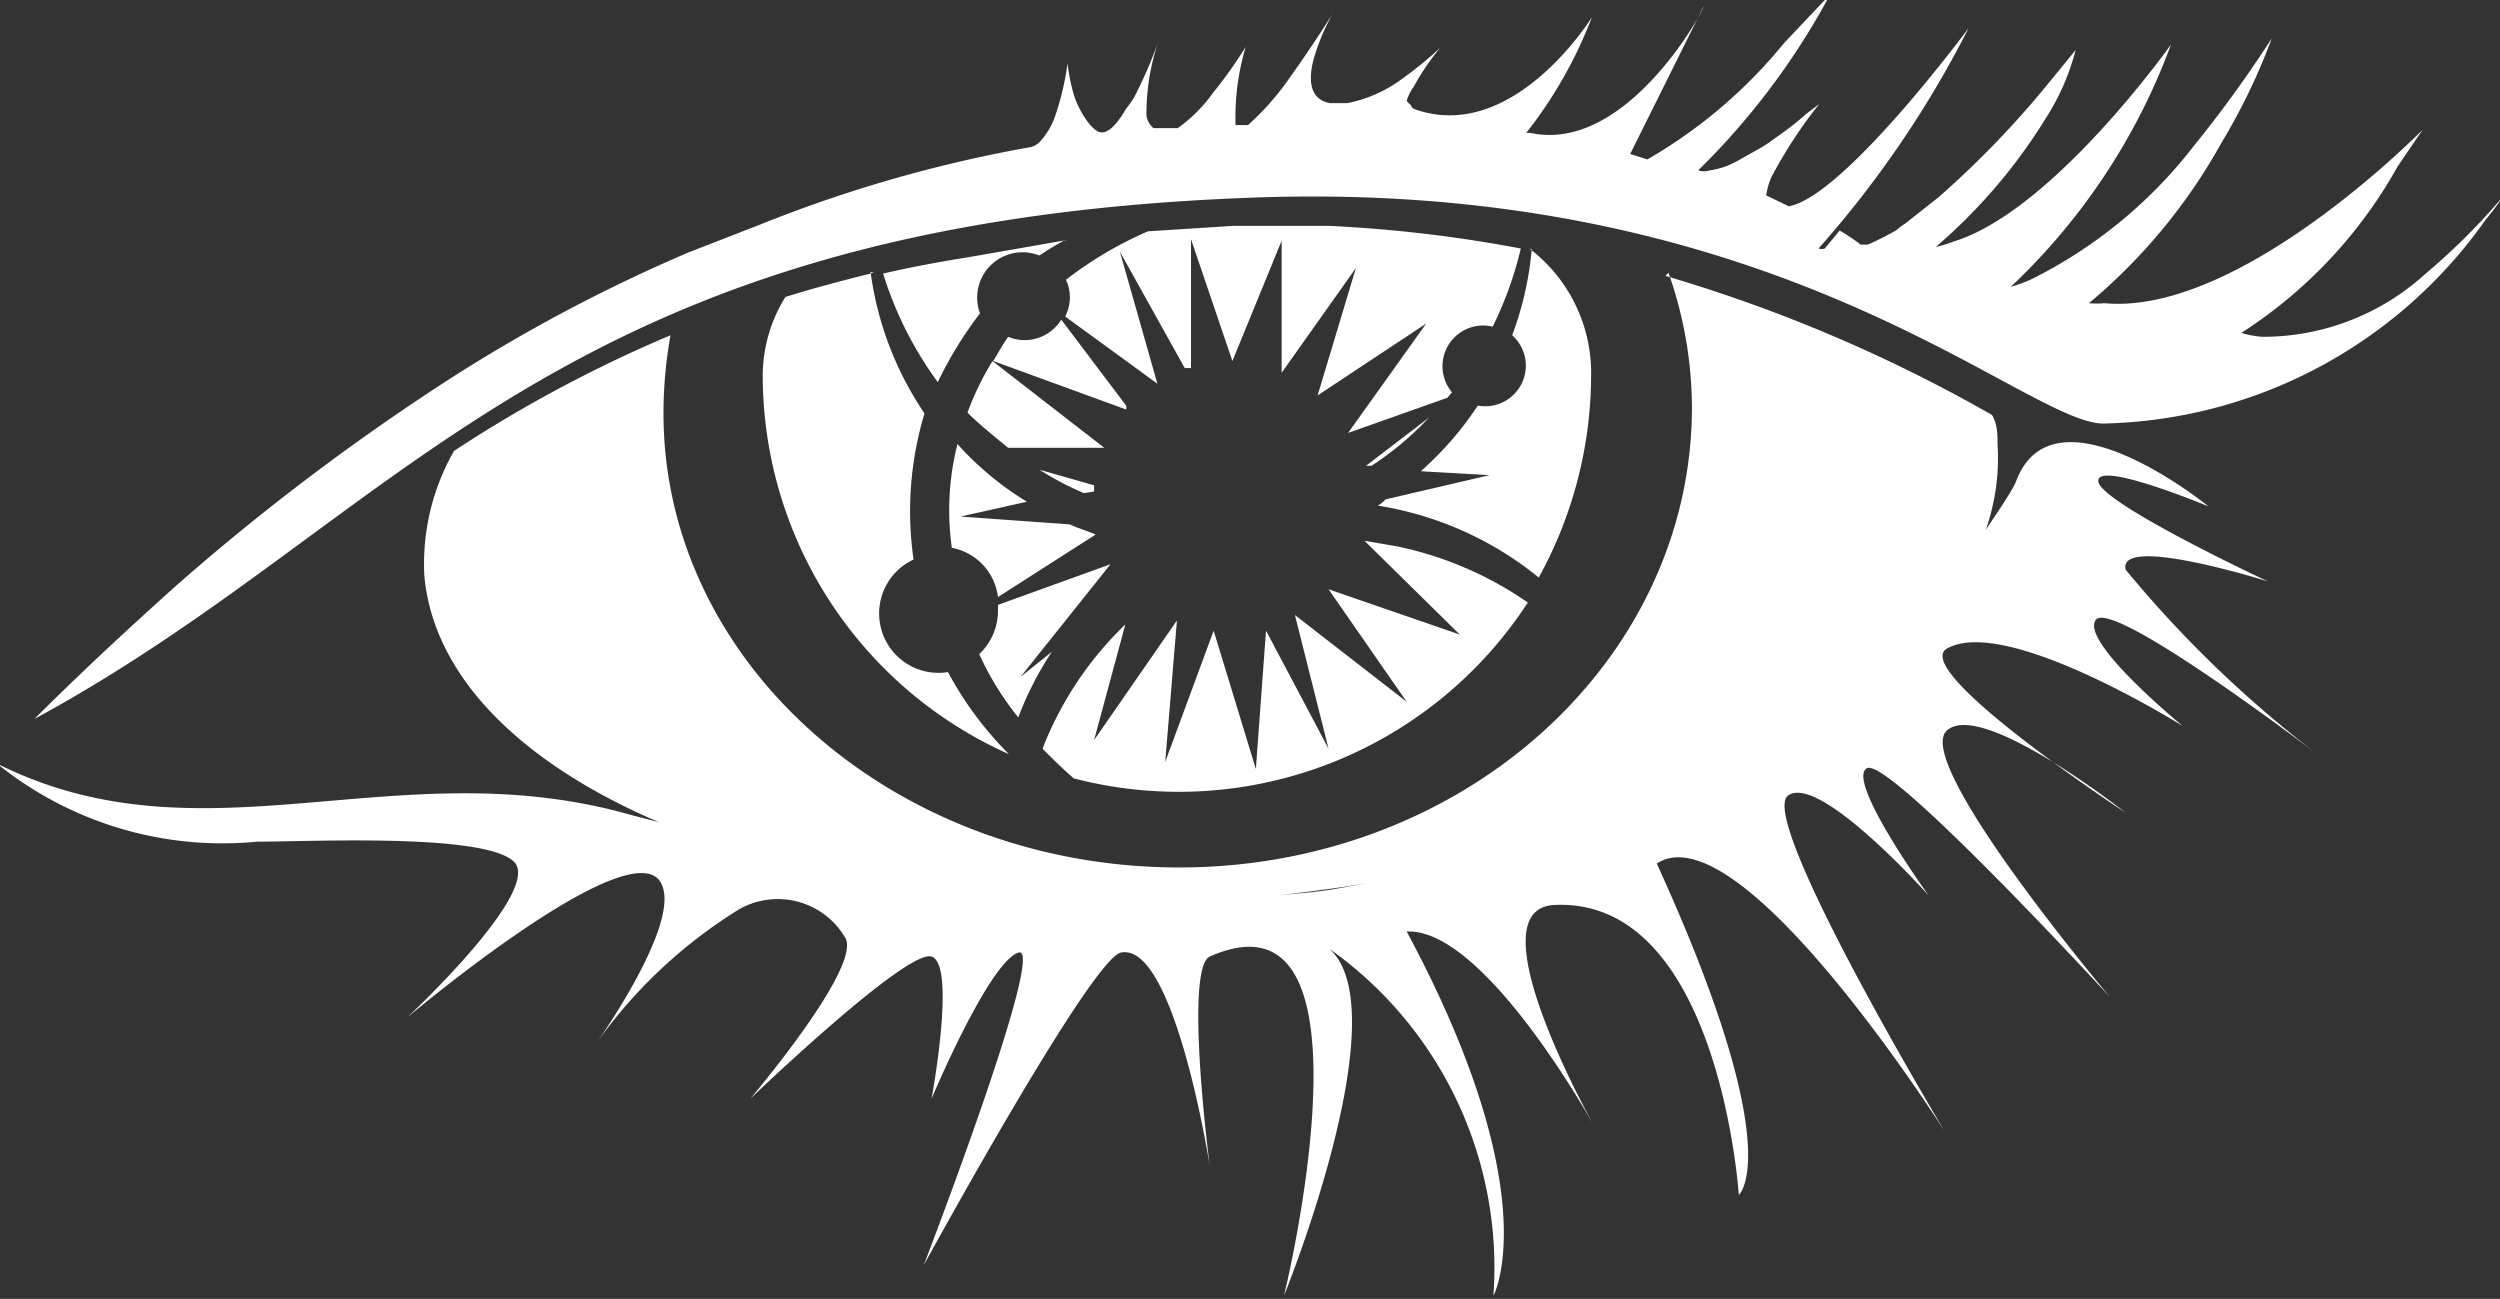 <svg xmlns="http://www.w3.org/2000/svg" viewBox="0 0 31.99 16.62"><rect x="0" y="0" width="31.99" height="16.62" fill="#333333" stroke="none"/><title>cassandra-skill</title><path d="M23.35,8.71l-.52.55a6.35,6.35,0,0,1-1.75,1.49h0l-.22-.07.94-1.89h0c0,.06-1,1.89-2.22,1.62h-.05a5.62,5.62,0,0,0,.84-1.48s-1,1.62-2.26,1.18a.09.09,0,0,1-.06-.06A.2.2,0,0,1,18,10a.6.6,0,0,1,.09-.18,3,3,0,0,1,.34-.5,5,5,0,0,1-.49.4h0a1.75,1.75,0,0,1-.7.31h-.22c-.28-.05-.28-.33-.2-.6a2.75,2.75,0,0,1,.23-.54s-.25.4-.53.79a3.47,3.47,0,0,1-.55.63h-.16a3.16,3.16,0,0,1,.13-1,5.79,5.79,0,0,1-.42.59,1.92,1.92,0,0,1-.45.45h0l-.31,0a.26.26,0,0,1-.09-.16,2.9,2.9,0,0,1,.17-1,5.46,5.46,0,0,1-.28.67h0a1,1,0,0,1-.15.24c-.11.19-.23.33-.34.3s-.27-.28-.33-.48a2.42,2.42,0,0,1-.08-.4,3.43,3.43,0,0,1-.15.65.94.94,0,0,1-.2.35.26.26,0,0,1-.11.07,17.48,17.48,0,0,0-3.49,1l-.9.35a20.74,20.74,0,0,0-3.12,1.66,29.81,29.81,0,0,0-3.42,2.59c-.59.53-1.21,1.1-1.83,1.72C5.18,15.34,7.06,11.57,16,11.24c6.72-.26,9.86,2.85,10.9,2.89a6.14,6.14,0,0,0,4.9-2.6c.15-.18.23-.31.24-.32a8.15,8.15,0,0,1-1,1h0a3.09,3.09,0,0,1-2.09.81h0a1.28,1.28,0,0,1-.27-.05,6,6,0,0,0,2-2.13l.32-.47s-2.33,2.38-4.07,2.22a1.27,1.27,0,0,1-.2,0,7.28,7.28,0,0,0,1.7-2.06h0a7.93,7.93,0,0,0,.64-1.33,15.69,15.69,0,0,1-1,1.38v0A6,6,0,0,1,26,12.28a1.81,1.81,0,0,1-.27.1,8.11,8.11,0,0,0,2.05-3.1S26.27,11.41,25,11.8a1.55,1.55,0,0,1-.23.07,7,7,0,0,0,1.41-1.65,3,3,0,0,0,.38-.87h0l-.36.44,0,0a12.16,12.16,0,0,1-1.39,1.44h0l-.43.34a.94.94,0,0,0-.12.09c-.11.06-.24.13-.36.18l-.09,0a2.53,2.53,0,0,0-.27-.18l-.19.23h0a.13.13,0,0,1-.08,0,13.34,13.34,0,0,0,1.92-2.82h0s-1.59,2.15-2.3,2.28l-.29-.14a1,1,0,0,1,.06-.22,5.87,5.87,0,0,1,.62-.95l-.17.13a3.9,3.9,0,0,1-.4.31,1.82,1.82,0,0,1-.23.15l-.25.14a1,1,0,0,1-.35.12.24.24,0,0,1-.15,0,9.29,9.29,0,0,0,1.65-2.18ZM17,11.6c-.41,0-.81,0-1.22,0l-1.09.07a4.83,4.83,0,0,0-1.05.62.51.51,0,0,1,.05.22.54.54,0,0,1-.06.25l1.18.86,0,0-.48-1.69.83,1.49.08,0,0-1.65.53,1.56.63-1.54,0,1.69h0l.95-1.34-.49,1.63h0l1.39-.92-1,1.4h0l1.27-.45.06-.07a.52.52,0,0,1,.52-.84,4.66,4.66,0,0,0,.36-1A17.64,17.64,0,0,0,17,11.6Zm-3.34.18h0L12.4,12c-.38.06-.75.13-1.1.21h0A4.7,4.7,0,0,0,12,13.6a4.94,4.94,0,0,1,.54-.88.58.58,0,0,1,.76-.74,3.62,3.62,0,0,1,.33-.2Zm5.94.12A4.19,4.19,0,0,1,19.35,13a.52.52,0,0,1-.44.9,4.2,4.2,0,0,1-.73.84l.88.05-1.33.31a.39.39,0,0,1-.1.08,4.34,4.34,0,0,1,2.06.92,5.39,5.39,0,0,0,.67-2.59,2,2,0,0,0-.79-1.62Zm-8.42.3c-.4.1-.78.2-1.13.31a1.91,1.91,0,0,0-.29,1,5.31,5.31,0,0,0,3.15,4.85h0a4.48,4.48,0,0,1-.78-1.05.76.76,0,0,1-.44-1.44A4.34,4.34,0,0,1,11.83,14a4.21,4.21,0,0,1-.69-1.81Zm10.17,0a5.23,5.23,0,0,1,.3,1.72c0,3.25-2.93,5.89-6.56,5.89S8.49,17.21,8.49,14A5.62,5.62,0,0,1,8.58,13a17.21,17.21,0,0,0-2.77,1.48,2.91,2.91,0,0,0-.38,1.6c.12,1.31,1.27,2.41,3,3.15l-.35-.09c-3-.86-5.47.67-8.12-.66a4.59,4.59,0,0,0,3.33,1c.69,0,2.88-.11,3.28.25s-1.36,2-1.36,2,3-2.53,3.27-1.67c.19.54-.85,2-.85,2a6.3,6.3,0,0,1,1.82-1.71,1,1,0,0,1,1.36.35c.25.35-1.21,2.07-1.21,2.07s2-1.92,2.32-1.82,0,1.82,0,1.82.73-1.74,1.11-1.87-1.21,4-1.21,4,2.13-3.9,2.52-4c.69-.15,1.14,2.73,1.14,2.73s-.33-2.52,0-2.68c2.26-1,.95,4.34.95,4.34s1.48-3.64.58-4.44a5,5,0,0,1,2.1,4.44S19.81,24,18,20.63c1-.05,2.4,2.49,2.4,2.49s-1.57-2.78-.51-2.83C22,20.19,22.25,24,22.25,24s.64-.54-1.05-4.24c1.07-.7,3.68,3.42,3.68,3.42s-2.4-4-2-4.29,1.8,1.28,1.8,1.28-1.07-1.48-.79-1.63S27,21.47,27,21.47s-2.53-3-2.09-3.41,2.29,1.05,2.29,1.05S24.37,17.25,24.93,17c.77-.4,3,1,3,1s-1.33-1.09-1.11-1.36,2.83,1.72,2.83,1.72A14.86,14.86,0,0,1,27.2,16c-.11-.46,1.82.15,1.82.15s-2.14-1-2.17-1.28,1.41.32,1.41.32-2-1.63-2.47-.3c-.11.21-.25.4-.38.6a2.77,2.77,0,0,0,.15-1.1c0-.12,0-.25-.07-.37a19.49,19.49,0,0,0-4.18-1.78Zm-7.77.6a.55.55,0,0,1-.68.22c-.07.1-.13.21-.19.31l1.7.62a.1.1,0,0,0,0-.05Zm-.88.53a3.66,3.66,0,0,0-.32.66c.16.16.35.31.52.45l1.23,0h0Zm5.59.72-.81.62h.07A3.93,3.93,0,0,0,18.25,14.09Zm-6.05.39a.43.43,0,0,0,0,0,3.44,3.44,0,0,0-.06,1.28.73.73,0,0,1,.59.63l1.25-.8c-.11-.05-.23-.08-.33-.13l-1.4-.1.85-.19a3.94,3.94,0,0,1-.89-.74Zm1.06.28a3.86,3.86,0,0,0,.57.3L14,15s0,0,0-.08Zm4.16.91,1.22,1.2L17,16.25,18,17.69l-1.43-1.11h0L17,18.29l-.8-1.51-.13,1.77-.54-1.77-.62,1.68.15-1.81h0L14,18.18l.4-1.48a4.44,4.44,0,0,0-1.06,1.59c.13.13.26.26.4.38a5.33,5.33,0,0,0,5.81-2.25,4.56,4.56,0,0,0-1.68-.72Zm-3.25.3-1.44.52s0,0,0,.06a.76.76,0,0,1-.24.57,3.76,3.76,0,0,0,.5.81,4.17,4.17,0,0,1,.43-.84l-.4.32ZM19,19.69l-.75.18ZM17.56,20l-.45.08c-.27.05-.52.06-.78.09.42-.05.83-.1,1.23-.17Zm-1.8.23c-.15,0-.29,0-.43,0Z" transform="translate(0 -8.71)" fill="#fff"/></svg>